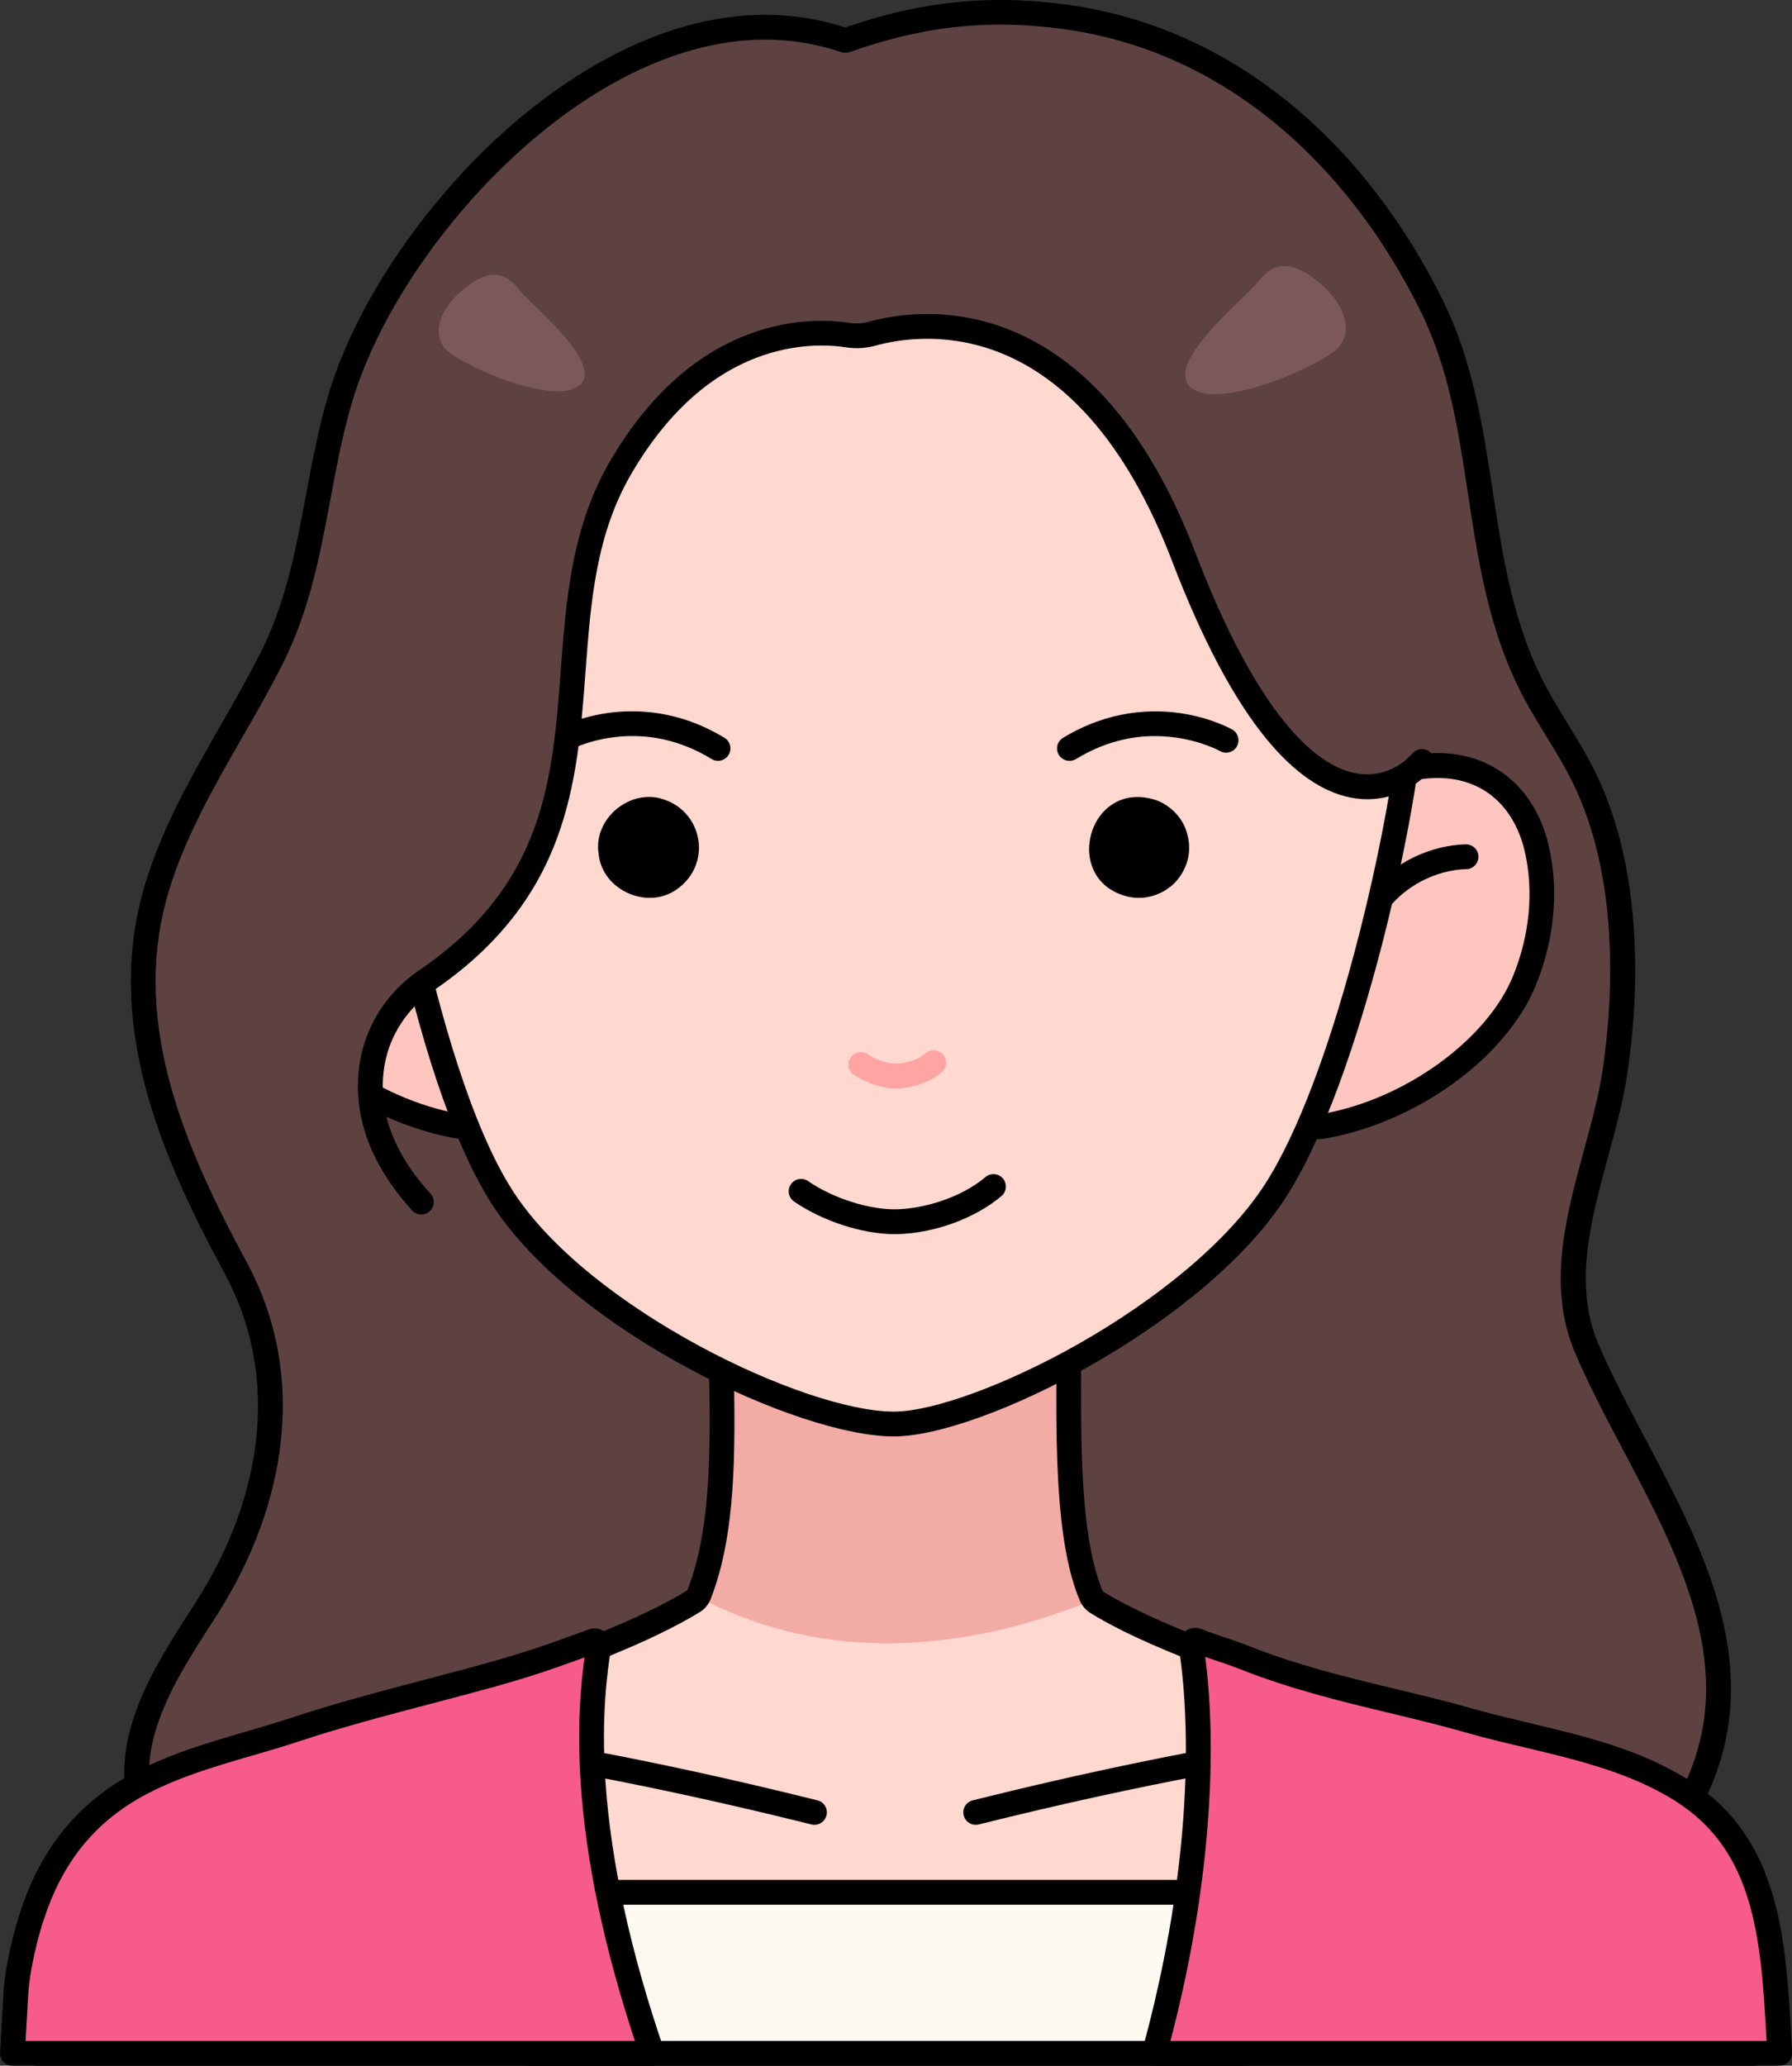 <svg id="Color_x2B_Outline" enable-background="new 0 0 2530 2915.2" viewBox="0 0 2530 2915.2" xmlns="http://www.w3.org/2000/svg"><rect x="0" y="0" width="2530" height="2915.2" fill="#333333" stroke="none"/><path d="m1193.4 57.3c-302.9-105-638.7 250.4-713.6 507.1-36.2 124.1-37.3 247.3-96.2 364.5-54.5 108.3-127.3 207.8-162.3 325.1-55.6 186.7 20.2 366.4 111.3 534.5 84.9 156.8 52.5 334.5-39.4 478.9-35.6 55.8-73.9 111.5-91.7 175.3-25.9 92.6 8.9 189.2 88.1 243.5 146.4 100.4 271.3 93.8 441 113.5 253.1 29.3 508 43 762.7 40.9 171.1-1.4 337.3-40.6 502.6-81.2 154.7-38 341.8-88.8 407.3-254.4 84.6-214.1-83.6-415.6-163.2-602.6-53.2-125.2 21.5-265.1 40-389.5 20.1-135.3 16.8-294.9-45.3-419.2-19.6-39.2-45.1-75.1-66-113.6-95.3-175.8-61.5-375.4-148-549.9-105-211.9-283.6-373.8-515.2-406.2-127.3-17.6-224.1 2.5-312.1 33.3z" fill="#5e4241"/><path d="m1442.9 2858.4c-238.1 0-478.2-13.9-714.4-41.2-29.3-3.4-57.4-6-84.5-8.5-128.7-12-239.8-22.4-364.5-107.9-41.9-28.7-73-68.8-90-115.9-17-47-18.7-97.8-5-146.8 16.8-59.9 50.5-112.4 83.1-163.3 3.6-5.6 7.1-11.1 10.7-16.7 46.2-72.6 75.1-151.2 83.4-227.3 9.1-83.7-5.9-162.3-44.6-233.9-92.4-170.6-170.1-355.1-112.6-547.8 24.1-80.9 66-153.8 106.4-224.4 19.3-33.7 39.4-68.6 57-103.6 35.9-71.4 49.6-144.5 64-221.9 8.5-45.5 17.3-92.6 31-139.6 25.1-86.1 77.8-181.3 148.4-268 75.7-93.1 164-167.1 255.2-214.2 55-28.4 110-46.3 163.5-53.2 56.5-7.3 111.4-2.4 163.3 14.6 49.7-17.1 94.1-27.8 139.2-33.7 56.9-7.4 114.3-6.8 175.5 1.7 114.7 16 220.2 63 313.7 139.6 43.6 35.7 84.2 77.7 120.7 125 35.4 45.8 67 96.7 94.1 151.2 43 86.7 57.2 180 70.9 270.1 14.3 93.9 29 191 76.8 279.2 9 16.5 19.1 33 28.9 49 12.8 20.9 26.1 42.5 37.4 65.1 29.9 59.8 48.5 131.1 55.2 211.8 5.8 68.6 3 141.8-8.3 217.7-5.6 37.8-16.4 77.4-26.8 115.7-24.3 89.4-49.5 181.7-14.4 264.3 18.6 43.8 41.9 87.9 66.6 134.6 39.3 74.4 80 151.3 102.7 230.9 26.3 91.7 24.3 173.6-6 250.4-30.9 78.2-89.3 138.4-178.5 184.2-74.5 38.2-159.9 60.9-240.9 80.7-84.4 20.7-167 40.5-250.2 55.5-94.3 17-178.2 25.6-256.5 26.2-16.8.3-33.7.4-50.5.4zm-362.6-2802.5c-15.1 0-30.3 1-45.7 3-49.6 6.4-100.7 23.1-152 49.5-44.3 22.8-88.3 52.8-130.8 89-40.3 34.3-78.4 73.4-113.3 116.2-67.7 83.1-118.1 174-142 255.7-13.2 45.4-21.9 91.6-30.2 136.3-14.3 76.4-29 155.4-67.2 231.2-18 35.9-38.3 71.2-57.9 105.3-39.5 68.8-80.3 140-103.3 216.9-24.6 82.4-24.3 169 .8 264.8 24.7 94.4 71.3 186.6 109.1 256.4 42.2 77.9 58.6 163.5 48.6 254.3-8.9 81.4-39.6 165.2-88.6 242.3-3.6 5.6-7.2 11.2-10.8 16.8-31.2 48.6-63.5 98.9-78.8 153.8-11.7 41.9-10.3 85.3 4.2 125.4 14.5 40.2 41.1 74.4 76.9 98.9 117.2 80.4 219 89.9 347.9 101.9 27.3 2.5 55.5 5.2 85.2 8.6 251.5 29.2 507.4 42.9 760.6 40.8 76.3-.6 158.2-9 250.6-25.6 82.1-14.8 164.2-34.5 248-55 79.1-19.4 162.2-41.4 233.3-77.9 81.3-41.8 134.3-96 161.9-166 61.5-155.6-18.1-306.3-95.1-452-25-47.4-48.7-92.1-67.9-137.3-39.9-93.7-13.1-192.1 12.8-287.2 10.6-39 20.7-75.9 26-111.7 13.7-92.6 26.3-268.8-43.6-408.8-10.6-21.3-23.5-42.2-35.9-62.5-10-16.4-20.4-33.3-29.8-50.6-50.7-93.5-65.9-193.7-80.6-290.6-13.9-91.5-27-178-67.6-259.8-26-52.5-56.4-101.4-90.4-145.4-34.8-45.1-73.6-85.2-115.1-119.3-88.5-72.5-188.2-116.9-296.4-132-58-8.1-112.4-8.7-166.2-1.7-44.4 5.8-88.2 16.6-137.8 34-3.7 1.3-7.8 1.3-11.5 0-34.5-11.7-70.4-17.7-107.4-17.7z"/><path d="m2468.1 2812.5c-15.6-123.2-16.8-203.1-94.2-260.8-86.1-64.2-243.9-101.1-405.3-139.6-286.4-68.4-405.5-141.5-420-150.8-1-.6-1.8-1.3-2.7-2.1-2.2-2-3.9-4.3-5.1-7-39.5-92.7-31-264.3-31.5-401.3l-.6-176.1c0-11.3-9.2-20.4-20.5-20.4h-449.2c-11.3 0-20.4 9.1-20.5 20.4l-.6 176.1c-.5 136.6 12.8 288.1-30.8 399.3-1.6 4-4.5 7.5-8.2 9.8-27 16.8-152 88.1-420.2 152.2-161.2 38.5-318.8 75.3-404.9 139.3-77.7 57.8-78.9 137.7-94.6 261.1-3.1 24.7-5.5 53.5-7.2 85.2h2423.2c-1.6-31.8-3.9-60.6-7.1-85.3z" fill="#ffd8cf"/><path d="m746.4 2670.4h1010.5v227.2h-1010.5z" fill="#fffaf1"/><path d="m1756.9 2915.2h-1010.5c-9.7 0-17.5-7.8-17.5-17.5v-227.2c0-9.7 7.8-17.5 17.5-17.5h1010.5c9.7 0 17.5 7.8 17.5 17.5v227.2c0 9.6-7.9 17.5-17.5 17.5zm-993-35h975.5v-192.2h-975.5z"/><path d="m1544.4 2257.6c-1.5-1.6-2.7-3.5-3.5-5.5-39.5-92.7-31-264.3-31.5-401.3l-.6-176.1c0-11.3-9.2-20.4-20.5-20.4h-449.2c-11.3 0-20.4 9.1-20.5 20.4l-.6 176.1c-.5 136.6 12.8 288.1-30.8 399.3-.5 1.2-1 2.3-1.7 3.3 77.6 42.2 167.4 64.2 256.1 65.6 103.8 1.7 206.2-22.3 302.8-61.4z" fill="#f3aba5"/><path d="m2475.3 2915.2h-2423.2c-4.8 0-9.4-2-12.7-5.5s-5-8.2-4.8-13c1.8-33.2 4.2-62.3 7.3-86.5 1.6-12.9 3.1-25.3 4.5-37.3 12.4-104.2 21.4-179.4 96.9-235.7 87.4-65 240.3-101.5 402.3-140.2l9-2.2c113.2-27 213.4-58.3 298-93 67.1-27.5 104.2-49 117-57 .5-.3.9-.8 1.1-1.3 33.9-86.5 32.1-201.1 30.4-312-.4-26.7-.8-54.3-.8-81l.6-176.1c.1-20.9 17.1-37.8 38-37.8h449.2c20.9 0 37.9 17 38 37.8l.6 176.1c.1 21.4-.1 43.1-.2 66.2-.7 118.8-1.6 253.5 30.3 328.4.1.3.4.6.7.9.1.1.3.2.4.3 12.5 8 129.9 80.5 414.6 148.5l8.8 2.1c162.2 38.7 315.5 75.3 402.9 140.5 75.3 56.1 84.2 131.2 96.6 235 1.4 12.1 2.9 24.6 4.6 37.6 3.1 24.2 5.5 53.3 7.3 86.5.3 4.8-1.5 9.5-4.8 13-3.2 3.7-7.8 5.7-12.6 5.7zm-2404.7-35h2386.1c-1.6-24.7-3.6-46.7-6-65.5-1.7-13.1-3.2-25.7-4.6-37.9-5.9-49.4-11-92.1-22.6-127-12.1-36.2-30.7-62.2-60.1-84.1-81.6-60.9-231.5-96.6-390.1-134.5l-8.8-2.1c-121.2-28.9-227.1-62.1-314.6-98.4-67.7-28.1-101.9-49-110.8-54.7-1.8-1.1-3.4-2.4-5-3.8-4.1-3.7-7.3-8.2-9.4-13.1-34.8-81.6-33.9-220.1-33.1-342.3.1-22.9.3-44.6.2-65.8l-.6-176.1c0-1.6-1.3-2.9-3-2.9h-449.2c-1.6 0-3 1.3-3 2.9l-.6 176.1c-.1 26.3.3 53.7.7 80.3 1.8 114.3 3.6 232.5-32.8 325.4-2.9 7.5-8.3 13.9-15.2 18.2-32.3 20.1-158.4 90.6-425.4 154.3l-9 2.2c-158.3 37.8-307.9 73.5-389.5 134.2-29.6 22-48.2 48-60.4 84.3-11.7 34.9-16.8 77.8-22.7 127.4-1.4 12.1-2.9 24.5-4.6 37.5-2.2 18.7-4.3 40.6-5.9 65.4z"/><path d="m1149.9 2575.2c-1.4 0-2.8-.2-4.2-.5-134.6-33.5-334.8-78.6-524.1-103-113.2-14.6-169.4-14.8-170-14.8-9.7 0-17.5-7.8-17.5-17.5s7.8-17.5 17.5-17.5c2.3 0 58.3.2 173.3 14.9 105.6 13.6 283.1 42.6 529.2 103.9 9.4 2.3 15.1 11.8 12.8 21.2-2.1 8-9.2 13.3-17 13.3z"/><path d="m1377.5 2575.2c-7.8 0-15-5.3-17-13.3-2.3-9.4 3.4-18.9 12.8-21.2 135.9-33.9 338-79.4 529.2-103.9 115-14.8 170.9-14.9 173.3-14.9 9.7 0 17.5 7.8 17.5 17.5s-7.8 17.5-17.5 17.5c-.6 0-56.8.2-170 14.8-104.5 13.5-280.2 42.3-524.1 103-1.4.3-2.8.5-4.2.5z"/><path d="m364.2 1384.9c40.8 98.7 163.7 182.7 279.7 203.9 85.5 15.6 56.9-89 43.1-209.7-16.7-145.6-84.7-282.2-170.1-296.2-90.4-14.8-152.2 35.9-170.4 114.6-14.4 61.8-7 127.6 17.7 187.4z" fill="#ffc6c0"/><path d="m659.4 1607.8c-5.8 0-12.1-.6-18.7-1.8-59.8-10.9-122-37.8-175.1-75.8-55.3-39.5-97.1-88.7-117.6-138.6-13.1-31.8-21.5-64.8-24.7-98-3.4-34.2-1.3-67.9 6.1-100.1 10.2-44.2 32.7-79.7 65-102.7 34.2-24.3 77.5-33.1 125.2-25.2 46.1 7.6 88.8 44.8 123.3 107.6 30.9 56.2 52.7 128.6 61.3 203.9 2 17.6 4.4 34.9 6.6 51.6 10.3 76.1 18.4 136.2-11.3 164.6-10 9.6-23.5 14.5-40.1 14.5zm-172.9-509.9c-27.3 0-51.8 7.3-71.8 21.5-25.2 18-43 46.4-51.2 82.1-13 56.2-7 118.9 16.9 176.8 36.8 89.2 151.5 172.3 266.7 193.3 13.7 2.5 23.3 1.3 28.5-3.6 16.8-16 8.6-76.3.8-134.5-2.3-16.9-4.6-34.3-6.7-52.3-8.1-70.9-28.4-138.7-57.2-191s-63.7-84.3-98.4-90c-9.5-1.6-18.7-2.3-27.6-2.3z"/><path d="m2151.9 1384.9c-40.8 98.7-163.7 182.7-279.7 203.9-85.5 15.6-56.9-89-43.1-209.7 16.7-145.6 84.7-282.2 170.1-296.2 90.4-14.8 152.2 35.9 170.4 114.6 14.4 61.8 7.1 127.6-17.7 187.4z" fill="#ffc6c0"/><path d="m1856.7 1607.8c-16.6 0-30.1-4.9-40.3-14.6-29.7-28.4-21.6-88.5-11.3-164.6 2.3-16.7 4.6-34 6.6-51.6 8.6-75.3 30.4-147.7 61.3-203.9 34.6-62.8 77.2-100 123.3-107.6 47.7-7.8 91 .9 125.2 25.2 32.3 23 54.8 58.5 65 102.7 7.5 32.2 9.5 65.9 6.1 100.1-3.3 33.2-11.6 66.2-24.7 98l-16.2-6.7 16.2 6.7c-20.6 49.8-62.4 99-117.6 138.6-53.2 38-115.3 64.9-175.1 75.8-6.4 1.3-12.6 1.9-18.5 1.9zm172.9-509.9c-8.9 0-18.1.8-27.5 2.3-34.6 5.7-69.6 37.6-98.4 90-28.8 52.3-49.1 120.1-57.2 191-2.1 17.9-4.4 35.4-6.7 52.3-7.9 58.3-16 118.5.8 134.5 5.2 4.9 14.7 6.2 28.5 3.6 115.2-21 229.8-104.1 266.7-193.3 23.9-57.9 29.9-120.7 16.9-176.8-8.3-35.7-26-64.1-51.2-82.1-20.1-14.2-44.6-21.5-71.9-21.5z"/><path d="m601.3 1330.2c2.5 0 5.1-.5 7.5-1.7 8.7-4.2 12.4-14.6 8.3-23.3-28.7-60.2-72.1-88-103.3-100.6-34.2-13.8-61.8-13.2-63-13.2-9.7.3-17.3 8.3-17 18 .3 9.6 8.3 17.2 17.9 17 .6 0 22.9-.2 50.3 11.2 36.5 15.2 64.6 43 83.5 82.7 3 6.2 9.3 9.9 15.8 9.9z"/><path d="m1919.8 1330.4c-2.5 0-5.1-.5-7.5-1.7-8.7-4.2-12.4-14.6-8.3-23.3 28.7-60.2 72.1-88 103.3-100.6 34.2-13.8 61.8-13.2 63-13.2 9.7.3 17.3 8.3 17 18-.3 9.6-8.3 17.2-17.9 17-.6 0-22.9-.2-50.3 11.2-36.5 15.2-64.6 43-83.5 82.7-3 6.2-9.3 9.9-15.8 9.9z"/><path d="m1991.4 1011.1c0 94.1-81.6 502-191.6 670.7-114.2 175.1-420.9 327.8-537.8 327.8-131.8 0-440.2-147.5-551.4-317.5-110.7-169.3-178.4-585-178.4-681 0-283.2 62.4-668.5 729.6-668.5 639.1.1 729.6 385.3 729.6 668.5z" fill="#ffd8cf"/><path d="m1262 2027.1c-136.3 0-450.6-148.9-566-325.4-34.2-52.3-85.1-159.7-133.2-373.8-31.3-139.3-48.1-267.2-48.1-316.8 0-89.8 6.5-162.1 20.6-227.6 18.9-88.1 50.8-161.1 97.5-223.4 55.2-73.4 131.5-130.3 226.9-169.1 107.5-43.7 242.8-65.9 402.1-65.9 152.8 0 284.2 22.2 390.3 65.9 94.4 38.9 171.1 95.7 228 168.8 48.2 61.9 83.3 137 104.2 223.1 16.6 68.1 24.6 142.7 24.6 228.1 0 45.7-19.3 170.4-55.1 311.7-24 94.6-73.9 268.2-139.4 368.6-28 42.9-68.1 86.3-119.2 129-44.9 37.5-98.4 74.2-154.7 106.2-107.3 61.2-216.6 100.6-278.5 100.6zm-.2-1666.9c-154.7 0-285.6 21.3-388.9 63.3-46.5 18.9-88.4 42.5-124.6 69.9-33.4 25.4-62.9 54.9-87.6 87.8-98.5 131-111.1 298.6-111.1 429.9 0 48.4 17.7 177.3 47.3 309.1 21.2 94.4 66 267 128.3 362.3 107.8 164.9 410.8 309.6 536.8 309.6 55.4 0 160.4-38.6 261.3-95.9 54.5-31 106.3-66.5 149.6-102.7 48.5-40.5 86.3-81.2 112.3-121.2 46.5-71.3 94.3-198.4 134.8-358.1 35.1-138.5 54-259.5 54-303.1 0-184.1-39.7-324.7-121.4-429.7-53.1-68.3-125-121.4-213.7-158-102.1-41.9-228.9-63.2-377.1-63.2z"/><path d="m1263 1741.6c-45.1 0-101.6-18.2-141.9-46-8-5.5-10-16.4-4.5-24.3 5.5-8 16.4-10 24.3-4.5 35.2 24.3 86.6 40.6 124.8 39.8 36.7-.8 89.7-15.2 125.6-45.5 7.4-6.2 18.4-5.3 24.7 2 6.2 7.4 5.3 18.4-2 24.7-37.3 31.6-95.1 52.7-147.4 53.8-1.2 0-2.4 0-3.6 0z"/><path d="m1265.4 1536c-19.2 0-43.1-7.7-60-19.3-8-5.5-10-16.4-4.5-24.3 5.5-8 16.4-10 24.3-4.5 12.9 8.8 30.7 13.4 40.9 13.2 14.2-.3 31-6.3 40.8-14.7 7.4-6.2 18.4-5.3 24.7 2s5.3 18.4-2 24.7c-15.9 13.5-40.5 22.5-62.7 23-.5-.1-1-.1-1.5-.1z" fill="#ffa3a3"/><path d="m1013.7 1073.7c-3.1 0-6.2-.8-9.1-2.6-44.5-27.1-92-37.2-141.3-30.3-37.3 5.3-61.8 18.9-62 19-8.4 4.8-19.1 1.9-23.9-6.5s-1.9-19.1 6.5-23.9c1.2-.7 29.4-16.6 72.8-23 39.9-5.9 101.2-4.7 166.1 34.8 8.3 5 10.9 15.8 5.9 24-3.3 5.5-9.1 8.5-15 8.5z"/><path d="m1509.9 1073.7c-5.9 0-11.7-3-15-8.4-5-8.3-2.4-19 5.9-24 64.9-39.5 126.1-40.7 166.1-34.8 43.4 6.4 71.6 22.4 72.8 23 8.4 4.8 11.3 15.5 6.5 23.9s-15.5 11.3-23.8 6.5c-.2-.1-24.7-13.8-62-19-49.3-7-96.9 3.2-141.3 30.3-3 1.7-6.1 2.5-9.2 2.5z"/><path d="m1678.8 1195.2c0-8.8-2-17.4-5-25.6-6.9-18.4-23.6-34.3-42.2-40.6-96.1-30.8-135 115.6-36.8 136.9v-.1c19.6 4 41.5-1.6 56.8-14l.1.2c16.9-13.4 27.8-35.1 27.1-56.8z"/><path d="m986.8 1195.8c0-9-1.9-17.8-5.1-26.2h-.1c-7.7-19.4-23.4-33.9-42.2-40.6-47.9-18.6-102.5 25.5-94.2 76.3 5.2 51.9 70.8 80.1 112.1 48.4 16.1-11.7 27.2-29.9 29.2-50.8.2-2.4.3-4.7.3-7.1z"/><path d="m577.1 1692.5c5.5 1.4 9.7-5.1 6-9.5-58.7-71-66.2-135.7-57.2-184.8 8.6-46.6 36.1-87.5 75.3-114.2 303.5-206.6 139.5-495.2 276.6-726.8 115.9-195.8 267.7-192 319-184.2 11.8 1.8 23.8 1.1 35.2-2.1 65.3-18.1 298.3-52.9 439.1 314.7 175.7 458.7 328.2 297.4 328.2 297.4 31.8-27.3 46.7-49.7 54.3-70.1 0 0 106.9-620.5-410.2-756-215.9-56.6-452.6-77.3-671.5-24.1-146.8 35.7-301.8 117-378.7 252.7-59.1 104.5-112.8 221.6-103.8 345.2 0 0-6.3 129.3-107.2 249.1-92 109.2-148.2 343.7 50.4 529.7 44.2 39.1 91.6 69.1 144.5 83z" fill="#5e4241"/><path d="m1858.4 395.4c41.7 32.8 50.9 70.4 32.7 93.5s-167.3 91.4-208.9 58.6c-41.7-32.8 75.4-126.3 93.6-149.4 18.1-23.1 41-35.5 82.6-2.7z" fill="#7c5959"/><path d="m657.2 406c-37.9 29.8-46.2 64-29.7 85s152 83.1 189.9 53.2c37.9-29.8-68.5-114.8-85.1-135.8s-37.3-32.2-75.1-2.4z" fill="#7c5959"/><path d="m2012 1094.9c-1.7 1.8-41.7 43.2-105.4 30.6-39.9-7.9-79.5-35.4-117.7-81.6-46.4-56.1-91.5-141-134.1-252.1-31.8-83-70.7-150.8-115.6-201.5-36.9-41.6-78.1-72.1-122.7-90.7-34.3-14.3-70.5-21.5-107.6-21.5-.2 0-.3 0-.5 0-31.1.1-56.2 5.2-71.7 9.5-13.9 3.9-28.2 4.7-42.6 2.5-23.4-3.6-71-6.4-126.3 14.8-68.3 26.2-127.2 80.4-174.9 161-51.7 87.3-58.8 182.2-66.3 282.7-5.8 77.5-11.8 157.7-40.1 234.1-15.4 41.6-35.9 78.4-62.7 112.6-29.9 38.1-66.8 71.9-112.6 103.1-35.6 24.2-60.4 61.7-67.9 102.9-11.4 62 10.3 123.7 64.6 183.4 6.5 7.2 6 18.2-1.2 24.7-3.4 3-7.6 4.6-11.8 4.6-4.8 0-9.5-1.9-13-5.7-33.6-37-56.5-75.7-67.9-115.1-9.5-32.5-11.2-65.6-5.2-98.2 4.7-25.4 14.4-49.3 28.8-71.1 14.2-21.5 32.4-39.8 53.9-54.4 42.8-29.2 77.1-60.5 104.8-95.8 24.5-31.2 43.3-65 57.4-103.1 26.6-71.7 32.4-149.4 38-224.5 7.5-100.1 15.3-203.6 71.1-297.9 51.9-87.6 116.6-146.8 192.5-175.9 62.8-24.1 117.3-20.8 144.1-16.7 9.4 1.4 18.8.9 27.9-1.7 17.6-4.9 46-10.7 81-10.8 41.9-.1 82.9 8.1 121.6 24.2 49.5 20.6 95 54.2 135.4 99.8 47.7 53.8 88.8 125.2 122.1 212.2 41.1 107.2 84.1 188.5 127.9 241.7 32.9 40 65.7 63.5 97.4 70 44.6 9.2 73.8-20.2 73.8-20.2l8.8-8.8c6.2-6.2 16-6.8 22.9-1.3 8.1 6.4 8.8 18.3 1.7 25.6z"/><path d="m845.3 2322.5c.7-4.6-3.8-8.2-8.1-6.6-46.8 17.1-80.7 29.9-142.6 47.2-92.1 25.7-186.2 47.3-277 77.4-80.5 26.6-167.5 43.3-240.3 88.1-93.5 58.7-131.9 147.3-150.5 248.8-2.3 12.4-3.7 24.9-4.4 37.4l-4.8 82.8h43 33.3 719 107.9c-111.3-324-86.3-503.9-75.5-575.1z" fill="#f75b8a"/><path d="m920.7 2915.2h-903.2c-4.8 0-9.4-2-12.7-5.5s-5-8.2-4.7-13l4.8-82.8c.8-13.6 2.4-27 4.7-39.5 10.6-58.1 26.7-105.9 49.1-145.9 26.7-47.7 62.5-85.2 109.3-114.6 0 0 .1-.1.1-.1 55.3-34 118-52.3 178.7-70 21.6-6.3 44-12.8 65.3-19.9 61.2-20.3 124.7-36.9 186.1-53.1 30.2-7.9 61.3-16.1 91.7-24.6 57.2-16 90.2-28.1 132.1-43.4l9.2-3.4c7.9-2.9 16.5-1.4 23.1 3.9 6.5 5.3 9.7 13.5 8.4 21.8-4.6 30.4-14.3 93.7-7.9 189 7.6 113.1 35.3 240.3 82.5 377.9 1.8 5.3 1 11.2-2.3 15.8s-8.7 7.4-14.3 7.4zm-884.6-35h860.3c-43.5-131.7-69.2-253.9-76.5-363.7-5.5-82.3.5-141.7 5.4-177.6-38.6 14.1-71.5 25.9-125.9 41.1-30.6 8.5-61.9 16.8-92.2 24.7-60.9 16-123.8 32.5-184 52.4-21.9 7.3-44.6 13.9-66.5 20.2-58.4 17-118.8 34.6-170 66.1-77.7 48.8-121.7 121.9-142.7 237.2-2 11.2-3.4 23.1-4.2 35.3z"/><path d="m2376.6 2528.1c-90.6-58.2-202.2-71.3-304.3-100.5-100.7-28.8-207.6-45.6-317.3-89.1-19.8-7.9-44.5-14.8-65.2-23.3-4.4-1.8-9.1 2-8.3 6.6 12 74 29.4 278.8-51.7 575.8h24 113.6 680.1 11.3 53.8c-8.3-152.6-12.8-290.4-136-369.5z" fill="#f75b8a"/><path d="m2502.8 2915.2h-873.1c-5.5 0-10.6-2.5-13.9-6.9-3.3-4.3-4.4-10-3-15.2 34.8-127.4 55.1-251.2 60.2-367.7 4.4-100.1-3.6-168.7-8.8-200.7-1.4-8.4 1.9-16.9 8.6-22.3 6.7-5.3 15.7-6.6 23.6-3.4 10.4 4.2 22.1 8.2 33.5 12 10.7 3.6 21.7 7.3 31.6 11.2 71.2 28.3 141.8 45.2 210.1 61.6 36.5 8.8 70.9 17 105.6 26.9 27 7.7 55.3 14.4 82.8 21 77.4 18.4 157.3 37.4 226.2 81.6 127.9 82.1 135.4 223.2 143.4 372.6l.6 10.7v.9c0 8.5-6.4 17.5-18.2 17.5zm-850.3-35h828.8 12.8c-7.7-143-16.1-266.2-126.9-337.4-63.8-41-140.9-59.3-215.4-77-27.8-6.6-56.6-13.4-84.3-21.4-33.9-9.7-68-17.9-104.1-26.6-69.5-16.7-141.3-33.9-214.8-63.1-9-3.6-19.1-7-29.9-10.6-5.7-1.9-11.4-3.8-17.1-5.8 5 38.1 10.3 102.2 6.4 188.6-5 112.4-23.6 231.1-55.5 353.3z"/></svg>